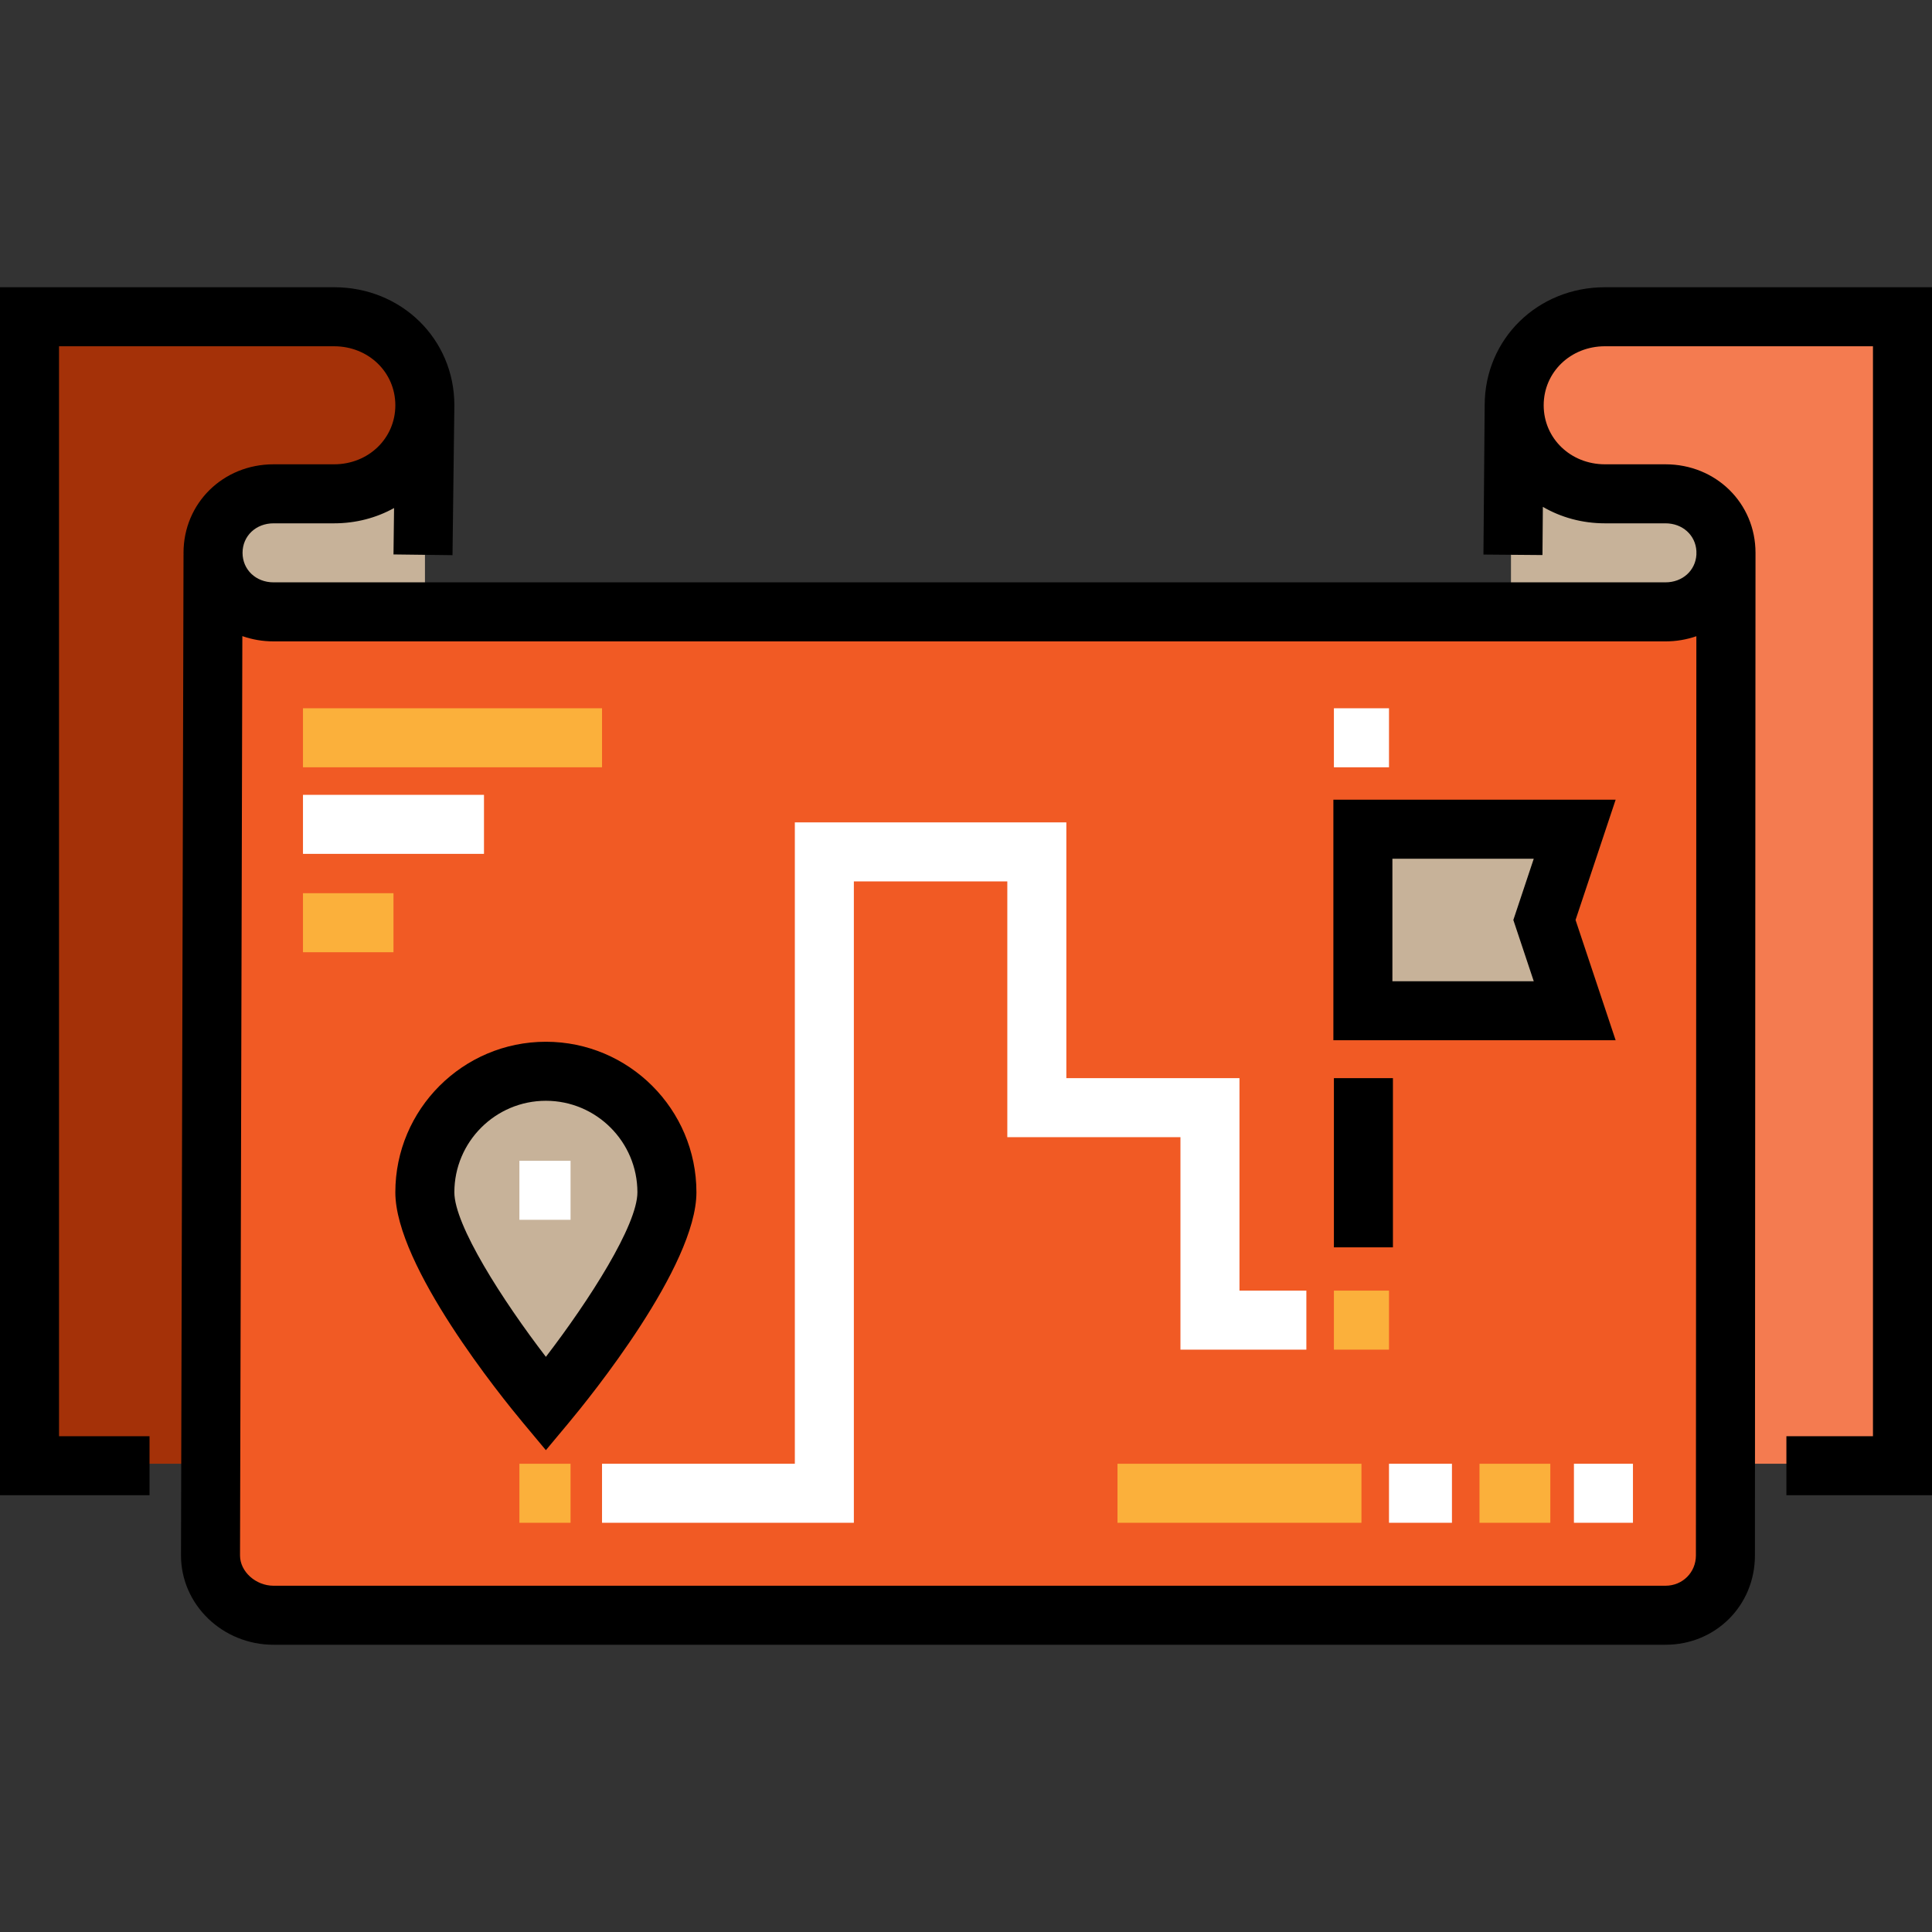 <?xml version="1.0" encoding="iso-8859-1"?>
<!-- Uploaded to: SVG Repo, www.svgrepo.com, Generator: SVG Repo Mixer Tools -->
<svg version="1.1" id="Layer_1" xmlns="http://www.w3.org/2000/svg" xmlns:xlink="http://www.w3.org/1999/xlink" 
	 viewBox="0 0 512 512" xml:space="preserve">
<rect x="0" y="0" width="512" height="512" fill="#333333" stroke="none"/>
<g>
	<path style="fill:#C7B299;" d="M72.494,162.672c-8.857,0-16.038-6.784-16.038-15.642c0-8.857,7.181-15.642,16.038-15.642h40.125
		v31.283H72.494z"/>
	<path style="fill:#C7B299;" d="M441.37,162.672c8.857,0,16.038-6.784,16.038-15.642c0-8.857-7.181-15.642-16.038-15.642h-40.946
		v31.283H441.37z"/>
</g>
<path style="fill:#A43108;" d="M73.103,163.495c-8.857,0-16.343-7.195-16.343-16.052c0-8.857,6.876-16.053,15.733-16.053h16.038
	c13.286,0,24.057-10.698,24.057-23.984s-10.771-23.984-24.057-23.984H8.342V387.91h57.352"/>
<path style="fill:#F47B50;" d="M449.434,387.91h55.267V83.422h-79.369c-13.286,0-24.057,10.698-24.057,23.984
	s10.771,23.984,24.057,23.984h16.038c8.857,0,16.038,7.253,16.038,16.112c0,8.857-7.158,15.958-16.016,15.958"/>
<path style="fill:#F15A24;" d="M55.267,162.672v250.446c0,8.352,8.37,15.46,17.228,15.46H441.37c8.857,0,15.363-7.109,15.363-15.46
	V162.672"/>
<path style="fill:#C7B299;" d="M176.741,315.973c0,17.716-32.076,56.133-32.076,56.133s-32.076-38.418-32.076-56.133
	c0-17.715,14.361-32.076,32.076-32.076C162.381,283.897,176.741,298.258,176.741,315.973z"/>
<path d="M425.332,76.122c-17.853,0-31.842,13.707-31.877,31.218h-0.001l-0.328,39.625l15.642,0.13l0.106-12.769
	c4.778,2.776,10.395,4.362,16.46,4.362h16.038c4.515,0,7.95,3.127,8.193,7.344v0.961c-0.248,4.213-3.682,7.335-8.193,7.335H72.494
	c-4.684,0-8.217-3.363-8.217-7.821s3.533-7.821,8.217-7.821h16.039c5.83,0,11.243-1.469,15.898-4.048l-0.152,12.293l15.639,0.194
	l0.492-39.625h-0.001c0-0.032,0.002-0.065,0.002-0.097c0-17.541-14.002-31.283-31.877-31.283H0v320.13h39.625v-15.642H15.642V91.764
	h72.891c9.103,0,16.235,6.869,16.236,15.638v0.007c-0.002,8.769-7.133,15.636-16.236,15.636H72.494
	c-13.379,0-23.859,10.306-23.859,23.462c0,0.169,0.009,0.335,0.013,0.502h-0.013l-0.668,265.192
	c0,13.055,11.002,23.676,24.527,23.676H441.37c13.293,0,23.705-10.401,23.705-23.672c0,0,0.153-265.368,0.153-265.697
	c0-13.157-10.48-23.462-23.859-23.462h-16.038c-9.104,0-16.237-6.871-16.237-15.642s7.133-15.642,16.237-15.642h71.026v288.847
	h-22.941v15.642H512V76.122H425.332z M449.434,412.202c0,4.505-3.542,8.035-8.064,8.035H72.494c-4.733,0-8.885-3.755-8.885-8.015
	l0.614-243.646c2.566,0.905,5.349,1.397,8.271,1.397H441.37c2.888,0,5.64-0.483,8.183-1.368L449.434,412.202z"/>
<polygon style="fill:#C7B299;" points="417.312,267.859 361.179,267.859 361.179,219.745 417.312,219.745 409.293,243.802 "/>
<path d="M144.666,384.31l-6.003-7.191c-5.66-6.779-33.894-41.586-33.894-61.146c0-21.999,17.898-39.897,39.897-39.897
	s39.896,17.898,39.896,39.897c0,19.56-28.233,54.367-33.893,61.146L144.666,384.31z M144.666,291.718
	c-13.375,0-24.256,10.881-24.256,24.256c0,8.688,12.725,28.574,24.256,43.602c11.531-15.028,24.255-34.914,24.255-43.602
	C168.92,302.599,158.04,291.718,144.666,291.718z"/>
<rect x="137.646" y="387.91" style="fill:#FBB03B;" width="13.556" height="15.642"/>
<rect x="137.646" y="307.617" style="fill:#FFFFFF;" width="13.556" height="15.642"/>
<rect x="353.499" y="285.719" width="15.642" height="44.839"/>
<path d="M428.164,275.68h-74.805v-63.756h74.805l-10.627,31.877L428.164,275.68z M369,260.039h37.462l-5.411-16.236l5.411-16.236
	H369V260.039z"/>
<rect x="353.499" y="187.699" style="fill:#FFFFFF;" width="14.599" height="15.642"/>
<rect x="353.499" y="342.029" style="fill:#FBB03B;" width="14.599" height="15.642"/>
<polygon style="fill:#FFFFFF;" points="226.281,403.552 159.544,403.552 159.544,387.91 210.64,387.91 210.64,217.939 
	282.591,217.939 282.591,285.719 328.473,285.719 328.473,342.029 346.2,342.029 346.2,357.67 312.831,357.67 312.831,301.361 
	266.949,301.361 266.949,233.58 226.281,233.58 "/>
<rect x="80.293" y="187.699" style="fill:#FBB03B;" width="79.251" height="15.642"/>
<rect x="80.293" y="210.64" style="fill:#FFFFFF;" width="47.967" height="15.642"/>
<g>
	<rect x="80.293" y="236.709" style="fill:#FBB03B;" width="23.984" height="15.642"/>
	<rect x="296.147" y="387.91" style="fill:#FBB03B;" width="64.652" height="15.642"/>
</g>
<rect x="368.098" y="387.91" style="fill:#FFFFFF;" width="16.684" height="15.642"/>
<rect x="392.081" y="387.91" style="fill:#FBB03B;" width="18.77" height="15.642"/>
<rect x="417.108" y="387.91" style="fill:#FFFFFF;" width="15.642" height="15.642"/>
</svg>